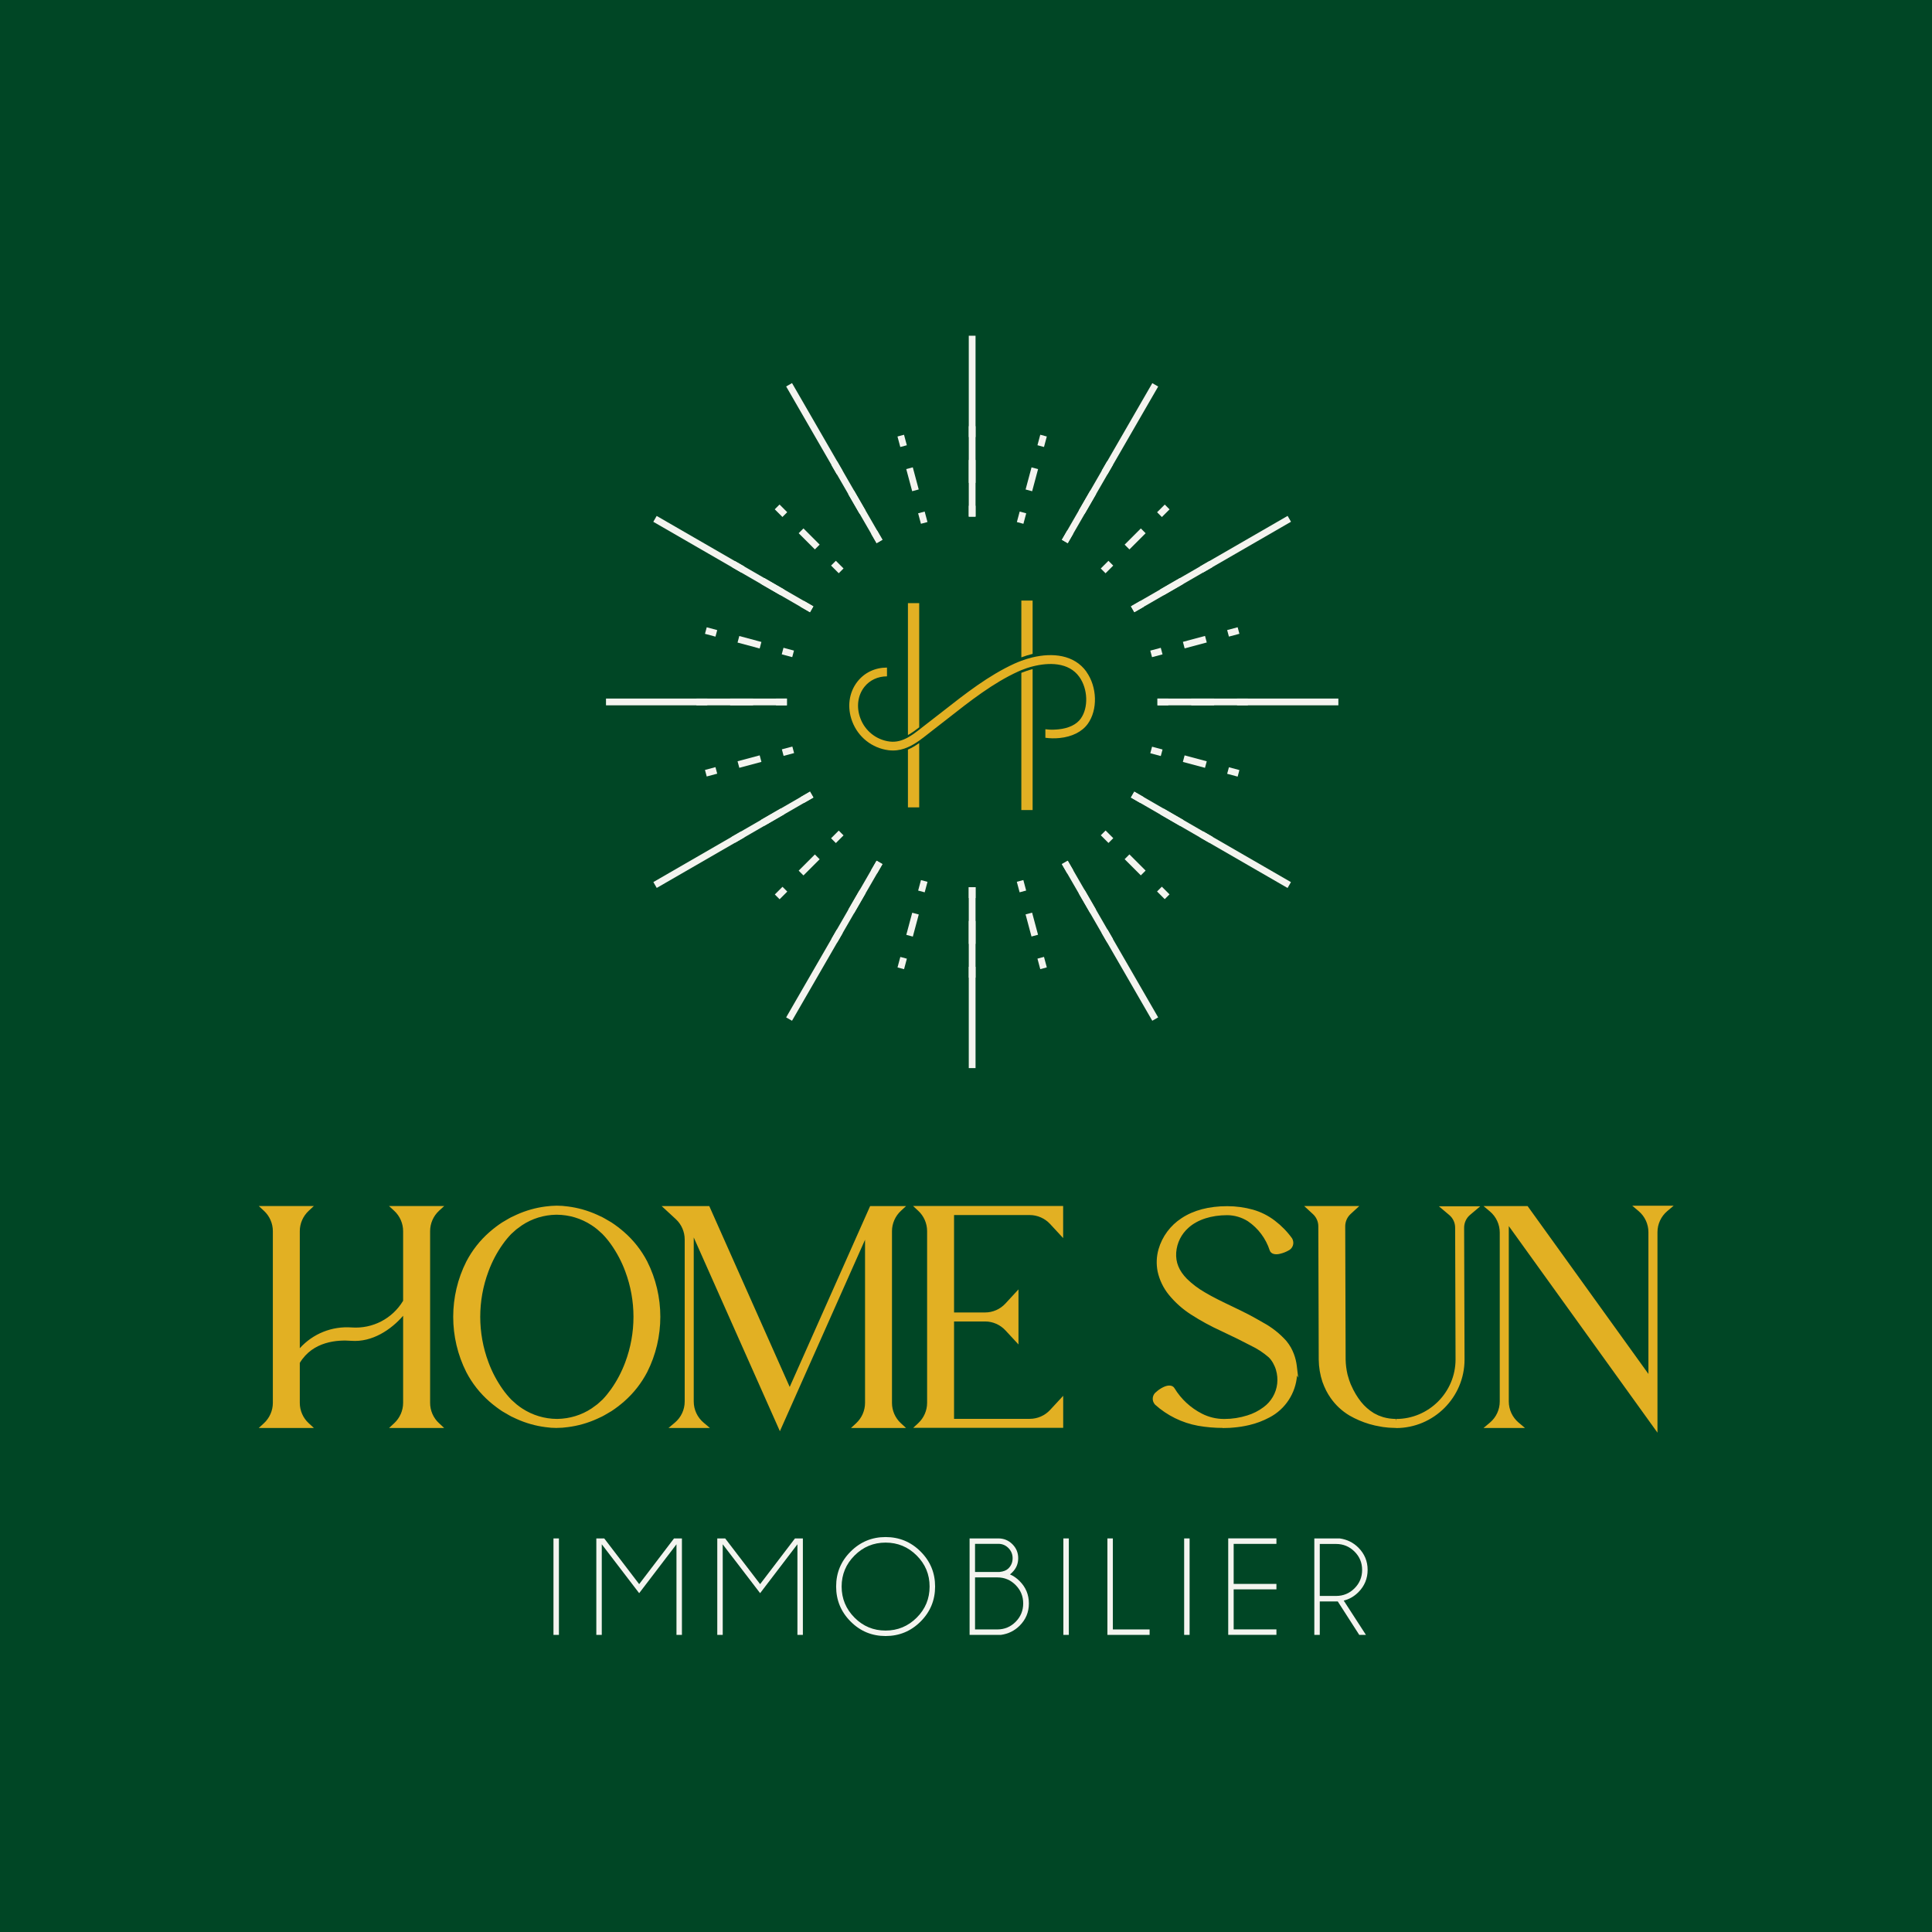 <?xml version="1.0" encoding="UTF-8"?>
<svg id="Calque_1" data-name="Calque 1" xmlns="http://www.w3.org/2000/svg" viewBox="0 0 425.2 425.2">
  <defs>
    <style>
      .cls-1 {
        fill: #f4f4ef;
      }

      .cls-2 {
        fill: #e2b023;
      }

      .cls-3 {
        fill: #004625;
      }
    </style>
  </defs>
  <rect class="cls-3" x="-20.02" y="-15.94" width="458.55" height="461.62"/>
  <g>
    <g>
      <path class="cls-1" d="M123.01,338.58v21.23h-1.2v-21.23h1.2Z"/>
      <path class="cls-1" d="M150.08,338.58v21.23h-1.2v-19.94l-8.21,10.76-8.23-10.76v19.94h-1.2v-21.23h1.74l7.69,10.06,7.67-10.06h1.74Z"/>
      <path class="cls-1" d="M176.7,338.58v21.23h-1.2v-19.94l-8.21,10.76-8.23-10.76v19.94h-1.2v-21.23h1.74l7.69,10.06,7.67-10.06h1.74Z"/>
      <path class="cls-1" d="M202.61,341.47c2.13,2.13,3.19,4.69,3.19,7.69s-1.06,5.58-3.19,7.71c-2.13,2.13-4.7,3.19-7.71,3.19s-5.57-1.06-7.69-3.19c-2.13-2.13-3.19-4.7-3.19-7.71s1.06-5.57,3.19-7.69c2.13-2.13,4.69-3.19,7.69-3.19s5.58,1.06,7.71,3.19ZM194.9,339.5c-2.66,0-4.94.95-6.83,2.84s-2.84,4.17-2.84,6.83.95,4.95,2.84,6.85,4.17,2.84,6.83,2.84,4.95-.95,6.85-2.84,2.84-4.17,2.84-6.85-.95-4.94-2.84-6.83-4.17-2.84-6.85-2.84Z"/>
      <path class="cls-1" d="M222.26,346.49c.78.33,1.5.83,2.15,1.49,1.35,1.35,2.03,2.99,2.03,4.91s-.68,3.54-2.03,4.89c-1.13,1.13-2.51,1.81-4.13,2.03h-6.89v-21.23h6.34c1.21,0,2.24.43,3.09,1.28.85.85,1.27,1.88,1.27,3.08s-.43,2.23-1.28,3.08c-.18.19-.36.35-.54.48ZM214.59,339.77v6.19h5.4c.87-.09,1.52-.35,1.95-.78.61-.61.92-1.36.92-2.24s-.31-1.62-.92-2.24-1.36-.93-2.23-.93h-5.12ZM219.5,358.61c1.57,0,2.91-.56,4.02-1.67,1.11-1.12,1.67-2.46,1.67-4.05s-.56-2.93-1.67-4.05-2.45-1.68-4.02-1.68h-4.91v11.45h4.91Z"/>
      <path class="cls-1" d="M235.23,338.58v21.23h-1.2v-21.23h1.2Z"/>
      <path class="cls-1" d="M243.72,359.81v-21.23h1.2v20.03h8.09v1.2h-9.29Z"/>
      <path class="cls-1" d="M261.81,338.58v21.23h-1.2v-21.23h1.2Z"/>
      <path class="cls-1" d="M280.92,338.58v1.2h-9.41v8.81h9.41v1.2h-9.41v8.81h9.41v1.2h-10.61v-21.23h10.61Z"/>
      <path class="cls-1" d="M294.42,352.45h-3.96v7.36h-1.2v-21.23h5.57c1.62.22,3,.9,4.13,2.03,1.35,1.36,2.03,2.99,2.03,4.89s-.68,3.56-2.03,4.91c-.94.94-2.02,1.56-3.23,1.85l4.89,7.55h-1.47l-4.73-7.36ZM290.46,339.8v11.44h3.6c1.57,0,2.92-.56,4.04-1.67,1.12-1.12,1.68-2.47,1.68-4.06s-.56-2.93-1.68-4.04c-1.12-1.11-2.47-1.67-4.04-1.67h-3.6Z"/>
    </g>
    <g>
      <path class="cls-2" d="M199.82,177.69h2.48v-14.16c-.78.55-1.6,1.06-2.48,1.44v12.72Z"/>
      <path class="cls-2" d="M202.3,132.74h-2.48v29.03c.84-.46,1.66-1.06,2.48-1.7v-27.34Z"/>
      <path class="cls-2" d="M239.12,147.85c-2.73-3.81-7.51-4.21-11.86-3.18-.85.2-1.68.46-2.48.76-.5.19-1,.38-1.47.6-5.73,2.61-10.9,6.67-15.91,10.6-1.15.91-2.3,1.8-3.44,2.67-.32.24-.64.49-.95.74-.24.19-.48.37-.71.56-.82.64-1.64,1.23-2.48,1.7-1.24.68-2.55,1.08-4.02.9-2.93-.37-5.4-2.32-6.44-5.1-.93-2.46-.6-5.05.87-6.92,1.19-1.5,2.96-2.32,4.98-2.33v-1.93c-2.61,0-4.93,1.09-6.49,3.07-1.9,2.41-2.33,5.69-1.16,8.79,1.3,3.44,4.36,5.87,8,6.33.33.04.65.06.97.06,1.19,0,2.28-.28,3.29-.73.88-.38,1.7-.89,2.48-1.44.66-.47,1.29-.96,1.9-1.44.31-.25.62-.49.93-.73,1.14-.87,2.29-1.78,3.46-2.69,4.91-3.86,9.99-7.85,15.51-10.36.21-.1.44-.19.67-.29.74-.3,1.58-.59,2.48-.82,3.55-.91,7.95-.97,10.29,2.3,1.9,2.66,2.04,6.78.31,9.19-.93,1.3-2.66,2.13-4.88,2.35-.55.05-1.62.17-2.9-.02v1.88c1,.14,2.05.16,3.08.06,2.78-.27,5-1.38,6.26-3.14,2.21-3.08,2.07-8.11-.31-11.44Z"/>
      <path class="cls-2" d="M224.78,178.28h2.48v-31.02c-.9.23-1.74.52-2.48.82v30.2Z"/>
      <path class="cls-2" d="M227.26,132.18h-2.48v12.49c.8-.3,1.63-.55,2.48-.76v-11.73Z"/>
    </g>
    <g>
      <g>
        <g>
          <rect class="cls-1" x="213.21" y="73.89" width="1.49" height="39.81"/>
          <rect class="cls-1" x="213.21" y="195.26" width="1.49" height="39.81"/>
        </g>
        <g>
          <rect class="cls-1" x="182.87" y="82.02" width="1.49" height="39.81" transform="translate(-26.36 105.46) rotate(-30)"/>
          <rect class="cls-1" x="243.55" y="187.13" width="1.49" height="39.81" transform="translate(-70.79 149.89) rotate(-30)"/>
        </g>
        <g>
          <rect class="cls-1" x="160.65" y="104.23" width="1.49" height="39.81" transform="translate(-26.81 201.85) rotate(-60)"/>
          <rect class="cls-1" x="265.76" y="164.92" width="1.49" height="39.81" transform="translate(-26.81 323.22) rotate(-60)"/>
        </g>
        <g>
          <rect class="cls-1" x="133.37" y="153.74" width="39.81" height="1.49"/>
          <rect class="cls-1" x="254.74" y="153.74" width="39.81" height="1.49"/>
        </g>
        <g>
          <rect class="cls-1" x="141.5" y="184.08" width="39.81" height="1.49" transform="translate(-70.79 105.46) rotate(-30)"/>
          <rect class="cls-1" x="246.61" y="123.39" width="39.81" height="1.49" transform="translate(-26.36 149.89) rotate(-30)"/>
        </g>
        <g>
          <rect class="cls-1" x="163.71" y="206.29" width="39.81" height="1.49" transform="translate(-87.49 262.54) rotate(-60)"/>
          <rect class="cls-1" x="224.39" y="101.18" width="39.81" height="1.49" transform="translate(33.88 262.54) rotate(-60)"/>
        </g>
      </g>
      <g>
        <g>
          <g>
            <rect class="cls-1" x="213.21" y="93.8" width="1.49" height="2.39"/>
            <rect class="cls-1" x="213.21" y="101.23" width="1.49" height="5.04"/>
            <rect class="cls-1" x="213.21" y="111.31" width="1.49" height="2.39"/>
          </g>
          <g>
            <rect class="cls-1" x="213.21" y="195.26" width="1.49" height="2.39"/>
            <rect class="cls-1" x="213.21" y="202.69" width="1.49" height="5.04"/>
            <rect class="cls-1" x="213.21" y="212.78" width="1.49" height="2.39"/>
          </g>
        </g>
        <g>
          <g>
            <rect class="cls-1" x="197.81" y="95.82" width="1.49" height="2.39" transform="translate(-18.35 54.71) rotate(-15)"/>
            <rect class="cls-1" x="200.08" y="102.96" width="1.49" height="5.04" transform="translate(-20.46 55.57) rotate(-15)"/>
            <rect class="cls-1" x="202.35" y="112.74" width="1.49" height="2.39" transform="translate(-22.57 56.44) rotate(-15)"/>
          </g>
          <g>
            <rect class="cls-1" x="224.07" y="193.83" width="1.49" height="2.39" transform="translate(-42.82 64.84) rotate(-15)"/>
            <rect class="cls-1" x="226.34" y="200.96" width="1.49" height="5.04" transform="translate(-44.93 65.71) rotate(-15)"/>
            <rect class="cls-1" x="228.61" y="210.75" width="1.49" height="2.39" transform="translate(-47.04 66.58) rotate(-15)"/>
          </g>
        </g>
        <g>
          <g>
            <rect class="cls-1" x="183.46" y="101.77" width="1.49" height="2.39" transform="translate(-26.8 105.91) rotate(-30)"/>
            <rect class="cls-1" x="187.84" y="108.02" width="1.49" height="5.04" transform="translate(-30.01 109.11) rotate(-30)"/>
            <rect class="cls-1" x="192.22" y="116.94" width="1.49" height="2.39" transform="translate(-33.21 112.31) rotate(-30)"/>
          </g>
          <g>
            <rect class="cls-1" x="234.2" y="189.64" width="1.49" height="2.39" transform="translate(-63.94 143.05) rotate(-30)"/>
            <rect class="cls-1" x="238.58" y="195.9" width="1.49" height="5.04" transform="translate(-67.15 146.24) rotate(-30)"/>
            <rect class="cls-1" x="242.95" y="204.81" width="1.49" height="2.39" transform="translate(-70.35 149.43) rotate(-30)"/>
          </g>
        </g>
        <g>
          <g>
            <rect class="cls-1" x="171.14" y="111.22" width="1.49" height="2.39" transform="translate(-29.15 154.46) rotate(-45)"/>
            <rect class="cls-1" x="177.34" y="116.09" width="1.49" height="5.04" transform="translate(-31.71 160.66) rotate(-45)"/>
            <rect class="cls-1" x="183.53" y="123.61" width="1.49" height="2.39" transform="translate(-34.27 166.88) rotate(-45.01)"/>
          </g>
          <g>
            <rect class="cls-1" x="242.89" y="182.97" width="1.49" height="2.39" transform="translate(-58.86 226.2) rotate(-45)"/>
            <rect class="cls-1" x="249.08" y="187.83" width="1.49" height="5.04" transform="translate(-61.43 232.4) rotate(-45)"/>
            <rect class="cls-1" x="255.28" y="195.35" width="1.49" height="2.39" transform="translate(-63.99 238.63) rotate(-45.01)"/>
          </g>
        </g>
        <g>
          <g>
            <rect class="cls-1" x="161.69" y="123.54" width="1.49" height="2.39" transform="translate(-26.81 203.04) rotate(-60)"/>
            <rect class="cls-1" x="169.27" y="126.59" width="1.49" height="5.04" transform="translate(-26.81 211.8) rotate(-60)"/>
            <rect class="cls-1" x="176.86" y="132.3" width="1.49" height="2.39" transform="translate(-26.81 220.56) rotate(-60)"/>
          </g>
          <g>
            <rect class="cls-1" x="249.56" y="174.27" width="1.49" height="2.39" transform="translate(-26.81 304.51) rotate(-60)"/>
            <rect class="cls-1" x="257.14" y="177.33" width="1.49" height="5.04" transform="translate(-26.81 313.26) rotate(-60)"/>
            <rect class="cls-1" x="264.73" y="183.03" width="1.49" height="2.39" transform="translate(-26.81 322.02) rotate(-60)"/>
          </g>
        </g>
        <g>
          <g>
            <rect class="cls-1" x="155.75" y="137.89" width="1.49" height="2.39" transform="translate(-18.35 254.25) rotate(-75)"/>
            <rect class="cls-1" x="164.21" y="138.83" width="1.49" height="5.04" transform="translate(-14.28 264.1) rotate(-75)"/>
            <rect class="cls-1" x="172.67" y="142.42" width="1.49" height="2.39" transform="translate(-10.21 273.93) rotate(-75)"/>
          </g>
          <g>
            <rect class="cls-1" x="253.75" y="164.15" width="1.49" height="2.39" transform="translate(28.93 368.39) rotate(-75)"/>
            <rect class="cls-1" x="262.21" y="165.09" width="1.49" height="5.04" transform="translate(33 378.23) rotate(-75)"/>
            <rect class="cls-1" x="270.67" y="168.68" width="1.49" height="2.39" transform="translate(37.09 388.09) rotate(-75)"/>
          </g>
        </g>
        <g>
          <g>
            <rect class="cls-1" x="153.27" y="153.74" width="2.39" height="1.49"/>
            <rect class="cls-1" x="160.7" y="153.74" width="5.04" height="1.49"/>
            <rect class="cls-1" x="170.79" y="153.74" width="2.39" height="1.49"/>
          </g>
          <g>
            <rect class="cls-1" x="254.74" y="153.74" width="2.39" height="1.49"/>
            <rect class="cls-1" x="262.17" y="153.74" width="5.04" height="1.49"/>
            <rect class="cls-1" x="272.25" y="153.74" width="2.39" height="1.49"/>
          </g>
        </g>
        <g>
          <g>
            <rect class="cls-1" x="155.3" y="169.13" width="2.39" height="1.49" transform="translate(-38.63 46.28) rotate(-15)"/>
            <rect class="cls-1" x="162.43" y="166.87" width="5.04" height="1.49" transform="translate(-37.76 48.4) rotate(-15)"/>
            <rect class="cls-1" x="172.22" y="164.6" width="2.39" height="1.49" transform="translate(-36.88 50.5) rotate(-15)"/>
          </g>
          <g>
            <rect class="cls-1" x="253.31" y="142.87" width="2.39" height="1.49" transform="translate(-28.51 70.8) rotate(-15.01)"/>
            <rect class="cls-1" x="260.44" y="140.6" width="5.04" height="1.49" transform="translate(-27.62 72.86) rotate(-15)"/>
            <rect class="cls-1" x="270.23" y="138.34" width="2.39" height="1.49" transform="translate(-26.75 74.98) rotate(-15)"/>
          </g>
        </g>
        <g>
          <g>
            <rect class="cls-1" x="161.24" y="183.48" width="2.39" height="1.49" transform="translate(-70.35 105.9) rotate(-30)"/>
            <rect class="cls-1" x="167.5" y="179.1" width="5.04" height="1.49" transform="translate(-67.15 109.1) rotate(-30)"/>
            <rect class="cls-1" x="176.41" y="174.72" width="2.39" height="1.49" transform="translate(-63.94 112.32) rotate(-30)"/>
          </g>
          <g>
            <rect class="cls-1" x="249.11" y="132.75" width="2.39" height="1.49" transform="translate(-33.21 143.04) rotate(-30)"/>
            <rect class="cls-1" x="255.37" y="128.37" width="5.04" height="1.49" transform="translate(-30.01 146.24) rotate(-30)"/>
            <rect class="cls-1" x="264.28" y="123.99" width="2.39" height="1.49" transform="translate(-26.8 149.45) rotate(-30)"/>
          </g>
        </g>
        <g>
          <g>
            <rect class="cls-1" x="170.7" y="195.8" width="2.39" height="1.49" transform="translate(-88.63 179.11) rotate(-45)"/>
            <rect class="cls-1" x="175.56" y="189.61" width="5.04" height="1.49" transform="translate(-82.44 181.68) rotate(-45)"/>
            <rect class="cls-1" x="183.08" y="183.42" width="2.39" height="1.49" transform="translate(-76.25 184.25) rotate(-45)"/>
          </g>
          <g>
            <rect class="cls-1" x="242.44" y="124.05" width="2.39" height="1.49" transform="translate(-16.89 208.83) rotate(-45)"/>
            <rect class="cls-1" x="247.31" y="117.86" width="5.04" height="1.49" transform="translate(-10.7 211.4) rotate(-45)"/>
            <rect class="cls-1" x="254.83" y="111.67" width="2.39" height="1.49" transform="translate(-4.5 213.97) rotate(-45)"/>
          </g>
        </g>
        <g>
          <g>
            <rect class="cls-1" x="183.02" y="205.26" width="2.39" height="1.49" transform="translate(-86.3 262.54) rotate(-60)"/>
            <rect class="cls-1" x="186.07" y="197.67" width="5.04" height="1.49" transform="translate(-77.54 262.53) rotate(-60)"/>
            <rect class="cls-1" x="191.77" y="190.09" width="2.39" height="1.49" transform="translate(-68.78 262.53) rotate(-60)"/>
          </g>
          <g>
            <rect class="cls-1" x="233.75" y="117.38" width="2.39" height="1.49" transform="translate(15.17 262.54) rotate(-60)"/>
            <rect class="cls-1" x="236.8" y="109.8" width="5.04" height="1.49" transform="translate(23.93 262.53) rotate(-60)"/>
            <rect class="cls-1" x="242.51" y="102.21" width="2.39" height="1.49" transform="translate(32.68 262.53) rotate(-60)"/>
          </g>
        </g>
        <g>
          <g>
            <rect class="cls-1" x="197.36" y="211.2" width="2.39" height="1.49" transform="translate(-57.58 348.84) rotate(-74.99)"/>
            <rect class="cls-1" x="198.3" y="202.74" width="5.04" height="1.49" transform="translate(-47.72 344.77) rotate(-74.99)"/>
            <rect class="cls-1" x="201.9" y="194.28" width="2.39" height="1.49" transform="translate(-37.82 340.78) rotate(-75.01)"/>
          </g>
          <g>
            <rect class="cls-1" x="223.63" y="113.19" width="2.39" height="1.49" transform="translate(56.55 301.58) rotate(-74.99)"/>
            <rect class="cls-1" x="224.57" y="104.73" width="5.04" height="1.49" transform="translate(66.4 297.51) rotate(-74.99)"/>
            <rect class="cls-1" x="228.16" y="96.27" width="2.39" height="1.49" transform="translate(76.25 293.43) rotate(-74.99)"/>
          </g>
        </g>
      </g>
    </g>
    <g>
      <g>
        <path class="cls-2" d="M96.27,313.59l.2.18h-9.57l.2-.18c1.35-1.25,2.12-3,2.12-4.84v-20.6c-2.76,3.75-7.23,6.78-11.87,6.44-4.81-.38-9.43,1.06-11.87,5.22v8.94c0,1.84.77,3.59,2.12,4.84l.2.18h-9.57l.2-.18c1.35-1.25,2.12-3,2.12-4.84v-37.8c0-1.84-.77-3.59-2.12-4.84l-.2-.18h9.56l-.2.18c-1.35,1.25-2.12,3-2.12,4.84v27.17c2.76-3.75,7.25-5.82,11.89-5.48,4.81.34,9.4-2.07,11.85-6.23v-15.47c0-1.84-.77-3.59-2.12-4.84l-.2-.18h9.57l-.2.18c-1.35,1.25-2.12,3-2.12,4.84v37.8c0,1.84.77,3.59,2.12,4.84Z"/>
        <path class="cls-2" d="M97.74,314.27h-12.11l1.13-1.05c1.24-1.15,1.96-2.78,1.96-4.47v-19.17c-2.65,3.06-6.79,5.86-11.41,5.51-3.01-.24-8.45.08-11.33,4.86v8.8c0,1.69.71,3.32,1.96,4.47l1.14,1.05h-12.13l1.14-1.05c1.24-1.15,1.96-2.78,1.96-4.47v-37.8c0-1.69-.71-3.32-1.96-4.47l-1.13-1.05h12.11l-1.13,1.05c-1.24,1.15-1.96,2.78-1.96,4.47v25.77c2.89-3.2,7.07-4.89,11.43-4.57,4.6.32,8.93-1.92,11.31-5.87v-15.33c0-1.69-.71-3.32-1.96-4.47l-1.14-1.05h12.14l-1.15,1.05c-1.24,1.15-1.95,2.78-1.95,4.47v37.8c0,1.69.71,3.32,1.96,4.47l.2.18.93.87ZM88.09,313.27h7.2c-1.05-1.26-1.63-2.87-1.63-4.52v-37.8c0-1.65.58-3.25,1.63-4.52h-7.19c1.04,1.26,1.63,2.86,1.63,4.52v15.6l-.07.12c-.06.1-.12.2-.18.3l.25-.34v22.12c0,1.66-.58,3.26-1.63,4.52ZM59.41,313.27h7.19c-1.04-1.26-1.63-2.86-1.63-4.52v-9.07l.07-.12s.02-.03.02-.04l-.09.13v-28.7c0-1.65.58-3.26,1.63-4.52h-7.19c1.04,1.26,1.63,2.86,1.63,4.52v37.8c0,1.65-.58,3.26-1.63,4.52ZM76.36,293.11c-3.76,0-7.3,1.61-9.77,4.43,2.5-2.56,6.31-3.8,10.8-3.45,4.13.3,7.85-2.14,10.33-4.89-2.67,2.75-6.43,4.22-10.39,3.94-.33-.02-.65-.04-.98-.04Z"/>
      </g>
      <g>
        <path class="cls-2" d="M142.01,301.76c-1.25,2.4-2.94,4.55-4.98,6.33-.86.75-1.77,1.44-2.72,2.07l-1.49.87c-.5.31-1.07.52-1.62.8-1.98.9-4.08,1.49-6.24,1.77-.79.11-1.59.17-2.4.17h-.02c-.8,0-1.6-.06-2.4-.17-2.16-.28-4.26-.87-6.24-1.77-.55-.28-1.12-.49-1.62-.8l-1.5-.87c-.95-.63-1.86-1.32-2.72-2.08-2.04-1.78-3.73-3.92-4.98-6.33-3.79-7.51-3.79-16.38,0-23.9,1.25-2.4,2.94-4.54,4.98-6.33.86-.75,1.77-1.44,2.72-2.07l1.49-.87c.5-.31,1.07-.52,1.62-.8,1.98-.89,4.08-1.49,6.24-1.77.8-.11,1.6-.17,2.4-.17h.02c.8,0,1.6.06,2.4.17,2.16.28,4.26.87,6.24,1.77.55.28,1.12.49,1.62.8l1.5.87c.95.63,1.86,1.32,2.72,2.07,2.04,1.78,3.73,3.93,4.98,6.33,3.79,7.51,3.79,16.38,0,23.9ZM138.07,279.64c-.8-2.17-1.88-4.22-3.22-6.1-.59-.82-1.23-1.6-1.93-2.33l-1.16-1.04c-.42-.35-.86-.67-1.33-.97-2.34-1.53-5.08-2.35-7.88-2.37h-.17c-2.77.05-5.47.88-7.78,2.4l-.68.47-.33.23-.3.26-1.15,1.03c-.69.73-1.33,1.5-1.92,2.32-1.33,1.88-2.41,3.93-3.21,6.09-2.45,6.55-2.45,13.77,0,20.33.8,2.17,1.88,4.22,3.22,6.1.59.82,1.23,1.6,1.93,2.33l1.16,1.04c.42.35.87.67,1.33.97,2.34,1.53,5.08,2.35,7.88,2.36h.17c2.77-.05,5.47-.88,7.78-2.4l.68-.47.33-.23.3-.26,1.15-1.03c.69-.73,1.33-1.5,1.92-2.32,1.33-1.88,2.41-3.93,3.21-6.09,2.45-6.55,2.45-13.77,0-20.33Z"/>
        <path class="cls-2" d="M122.56,314.27c-.85,0-1.68-.06-2.5-.18-2.2-.28-4.35-.89-6.38-1.81-.22-.11-.42-.2-.62-.29-.35-.16-.72-.32-1.06-.54l-1.48-.86c-.99-.66-1.93-1.37-2.8-2.13-2.09-1.83-3.81-4.01-5.09-6.47-3.85-7.63-3.85-16.73,0-24.35,1.29-2.47,3-4.65,5.09-6.48.88-.77,1.81-1.48,2.77-2.11l1.52-.89c.32-.2.69-.37,1.04-.52.2-.09.41-.18.61-.29,2.05-.93,4.2-1.54,6.4-1.82.81-.11,1.64-.17,2.46-.18.85,0,1.68.06,2.5.18,2.2.28,4.34.89,6.38,1.81.22.11.42.2.62.29.35.16.71.32,1.05.53l1.48.86c.99.65,1.92,1.36,2.8,2.13,2.1,1.83,3.81,4.01,5.09,6.47,3.85,7.63,3.85,16.73,0,24.35h0c-1.29,2.47-3,4.65-5.09,6.48-.87.76-1.81,1.48-2.77,2.11l-1.52.89c-.33.2-.69.37-1.05.53-.2.09-.4.18-.6.28-2.05.93-4.2,1.54-6.4,1.82-.82.12-1.65.18-2.46.18ZM138.54,279.47c2.5,6.67,2.5,14.01,0,20.68-.81,2.2-1.91,4.29-3.27,6.2-.6.84-1.26,1.64-1.96,2.38l-1.48,1.32-1.06.74c-2.21,1.46-4.74,2.3-7.37,2.45.5-.03.99-.08,1.48-.15,2.11-.27,4.17-.85,6.1-1.73.19-.1.41-.19.62-.29.34-.15.66-.3.94-.47l1.51-.88c.91-.6,1.8-1.28,2.64-2.02,2-1.75,3.63-3.82,4.86-6.18,3.7-7.34,3.7-16.1,0-23.44-1.22-2.35-2.86-4.43-4.86-6.17-.84-.73-1.74-1.42-2.66-2.03l-1.47-.86c-.29-.18-.61-.33-.95-.48-.21-.1-.43-.2-.65-.3-1.92-.87-3.97-1.45-6.08-1.72-.3-.04-.61-.08-.92-.11,2.41.24,4.71,1.05,6.73,2.37.47.3.93.64,1.37,1l1.17,1.05c.74.77,1.41,1.57,2.01,2.41,1.36,1.92,2.47,4.01,3.28,6.22h0ZM121.2,266.41c-.34.03-.67.06-1,.11-2.11.27-4.16.85-6.1,1.73-.19.1-.41.2-.63.3-.34.15-.65.3-.93.47l-1.51.88c-.9.59-1.8,1.28-2.64,2.02-2,1.75-3.64,3.83-4.86,6.18-3.7,7.33-3.7,16.1,0,23.44,1.22,2.35,2.86,4.43,4.86,6.17.84.73,1.73,1.42,2.67,2.03l1.47.85c.3.18.61.33.95.48.21.1.43.19.64.3,1.92.87,3.97,1.45,6.08,1.72.42.06.85.11,1.27.13-2.54-.2-4.96-1.02-7.08-2.4-.47-.3-.93-.64-1.37-1l-1.17-1.05c-.75-.77-1.41-1.58-2.01-2.41-1.36-1.92-2.47-4.01-3.28-6.22-2.5-6.67-2.5-14.01,0-20.68.81-2.2,1.91-4.28,3.27-6.2.6-.84,1.26-1.64,1.96-2.38l1.48-1.32,1.06-.74c2.08-1.37,4.43-2.19,6.88-2.42ZM122.55,267.34h-.14c-2.7.04-5.3.84-7.53,2.32l-1.26.92-1.14,1.03c-.65.68-1.28,1.44-1.84,2.24-1.31,1.84-2.36,3.85-3.14,5.97-2.41,6.44-2.41,13.54,0,19.98.78,2.12,1.85,4.14,3.16,5.99.57.8,1.2,1.56,1.89,2.27l1.13,1.01c.4.33.83.64,1.26.92,2.27,1.48,4.9,2.27,7.61,2.29h.14c2.7-.05,5.3-.84,7.53-2.32l1.26-.92,1.14-1.03c.65-.68,1.27-1.44,1.84-2.24,1.31-1.84,2.36-3.85,3.15-5.97,2.41-6.44,2.41-13.54,0-19.98h0c-.78-2.13-1.85-4.14-3.16-5.99-.57-.8-1.2-1.56-1.89-2.27l-1.13-1.01c-.39-.32-.82-.64-1.26-.92-2.27-1.48-4.9-2.27-7.61-2.29Z"/>
      </g>
      <g>
        <path class="cls-2" d="M197.94,313.59l.2.18h-9.57l.2-.18c1.35-1.25,2.12-3,2.12-4.84v-38.26l-19.24,43.26-19.46-43.77v38.45c0,1.94.86,3.78,2.34,5.03l.35.3h-6.38l.35-.3c1.48-1.25,2.34-3.09,2.34-5.03v-35.66c0-1.84-.77-3.59-2.12-4.84l-2.17-2h8.88l18.03,40.53,18.03-40.53h6.31l-.2.18c-1.35,1.25-2.12,3-2.12,4.84v37.8c0,1.84.77,3.59,2.12,4.84Z"/>
        <path class="cls-2" d="M171.64,314.98l-18.96-42.64v36.1c0,1.8.79,3.49,2.16,4.65l1.4,1.18h-9.11l1.4-1.18c1.38-1.16,2.16-2.85,2.16-4.65v-35.66c0-1.69-.71-3.32-1.96-4.47l-3.11-2.87h10.48l17.7,39.8,17.7-39.8h7.91l-1.14,1.05c-1.24,1.15-1.96,2.78-1.96,4.47v37.8c0,1.69.71,3.32,1.96,4.47l1.14,1.05h-12.13l1.14-1.05c1.24-1.15,1.96-2.78,1.96-4.47v-35.91l-18.74,42.14ZM189.75,313.27h7.19c-1.04-1.26-1.63-2.87-1.63-4.52v-37.8c0-1.65.58-3.25,1.63-4.52h-4.79l-.77,1.73v40.59c0,1.65-.58,3.25-1.63,4.52ZM149.79,313.27h3.8c-1.15-1.23-1.83-2.84-1.9-4.54-.07,1.7-.75,3.3-1.9,4.54ZM151.68,267.63l19.96,44.89,2.15-4.85-18.34-41.25h-7.27l1.23,1.14c1.35,1.24,2.16,2.97,2.26,4.79v-4.73Z"/>
      </g>
      <g>
        <path class="cls-2" d="M231.48,310.66l2.01-2.17v5.27h-31.26s.19-.17.19-.17c1.35-1.25,2.12-3,2.12-4.84v-37.81c0-1.84-.77-3.59-2.12-4.84l-.19-.18h31.26v5.28l-2.01-2.17c-1.25-1.35-3-2.12-4.84-2.12h-17.16v22.44h7.33c1.84,0,3.59-.77,4.84-2.12l2.01-2.18v9.57l-2-2.17c-1.25-1.35-3-2.12-4.84-2.12h-7.34v22.43h17.17c1.84,0,3.59-.77,4.83-2.12Z"/>
        <path class="cls-2" d="M200.95,314.27l1.13-1.05c1.24-1.15,1.96-2.78,1.96-4.47v-37.81c0-1.69-.71-3.32-1.96-4.47l-1.13-1.05h33.03v7.06l-2.88-3.11c-1.15-1.24-2.78-1.96-4.47-1.96h-16.66v21.44h6.83c1.69,0,3.32-.71,4.47-1.96l2.88-3.12v12.12l-2.87-3.1c-1.15-1.24-2.78-1.96-4.47-1.96h-6.84v21.43h16.67c1.69,0,3.32-.71,4.47-1.96l2.88-3.11v7.05h-33.04ZM203.41,266.43c1.04,1.26,1.63,2.86,1.63,4.52v37.81c0,1.65-.58,3.25-1.63,4.51h5.56v-46.84h-5.56ZM231.84,311h0c-1.24,1.34-2.95,2.15-4.76,2.26h5.9v-3.5l-1.14,1.23ZM217.08,289.85c1.87.07,3.66.89,4.93,2.27l1.13,1.23v-7.01l-1.14,1.24c-1.27,1.38-3.06,2.2-4.93,2.27ZM227,266.43c1.84.1,3.58.91,4.83,2.27l1.14,1.23v-3.5h-5.98Z"/>
      </g>
      <g>
        <path class="cls-2" d="M284.93,300.68c.51,4.45-1.78,8.75-5.76,10.8-1.36.73-2.81,1.28-4.32,1.63-1.15.28-2.32.46-3.49.55l-.19.02c-.19.01-.37.03-.56.04-.43.03-.85.04-1.26.04h-.05c-1.84.01-3.69-.14-5.51-.46-3.45-.63-6.65-2.2-9.25-4.55-.25-.3-.37-.69-.32-1.08.05-.39.26-.74.58-.96.43-.39.91-.71,1.43-.97.83-.41,1.58-.42,1.84.03,1.51,2.49,3.69,4.5,6.28,5.81,1.55.79,3.25,1.2,4.98,1.2h.19c1.75,0,3.48-.28,5.15-.81,1.33-.41,2.58-1.04,3.7-1.88,1.81-1.3,2.98-3.32,3.23-5.53.11-1.08.02-2.17-.29-3.21-.17-.56-.39-1.09-.67-1.6-.15-.26-.31-.52-.49-.76-.18-.23-.37-.45-.58-.66-1.25-1.09-2.65-2-4.15-2.7-1.89-.99-3.89-1.98-6.38-3.15-2.3-1.04-4.51-2.25-6.63-3.62-1.8-1.15-3.4-2.58-4.75-4.24-1.17-1.43-1.98-3.12-2.36-4.93-.3-1.54-.23-3.13.2-4.64.78-2.7,2.51-5.03,4.87-6.56,2.42-1.6,5.64-2.56,9.78-2.56h.03c1.86,0,3.72.25,5.51.75,1.67.48,3.24,1.27,4.62,2.33,1.42,1.08,2.67,2.36,3.72,3.81.18.34.22.75.09,1.12-.13.37-.4.67-.76.83-.5.28-1.04.49-1.6.63-.89.24-1.62.11-1.79-.39-.87-2.72-2.64-5.07-5.01-6.67-1.44-.91-3.11-1.4-4.81-1.42h0c-3.98,0-6.94,1.19-8.8,2.85-1.71,1.48-2.76,3.58-2.93,5.83-.14,2.13.51,4.15,2.52,6.19,1.21,1.18,2.57,2.2,4.04,3.04,1.7,1.02,3.75,2.02,6.21,3.19,1.23.59,2.4,1.15,3.51,1.73.55.29,1.1.59,1.6.87l1.46.84c1.91,1.03,3.62,2.38,5.07,4,.34.41.64.86.9,1.33.23.42.44.86.61,1.32.32.83.53,1.69.63,2.58h0Z"/>
        <path class="cls-2" d="M269.11,314.26c-1.84,0-3.65-.16-5.42-.47-3.54-.64-6.83-2.26-9.5-4.67-.39-.45-.55-.99-.48-1.51.07-.52.35-1,.79-1.3.41-.38.93-.73,1.49-1.01,1.12-.56,2.1-.47,2.5.23,1.46,2.4,3.56,4.34,6.07,5.61,1.47.75,3.11,1.14,4.76,1.15h.19c1.69,0,3.38-.27,5-.78,1.28-.39,2.48-1,3.55-1.8,1.7-1.23,2.8-3.12,3.03-5.19.11-1.02.02-2.03-.27-3.02-.15-.52-.37-1.02-.63-1.49-.14-.25-.29-.48-.46-.71-.16-.21-.33-.41-.52-.59-1.2-1.04-2.56-1.92-4.02-2.61-1.9-1-3.86-1.97-6.39-3.15-2.3-1.05-4.56-2.27-6.69-3.65-1.84-1.18-3.48-2.64-4.87-4.34-1.21-1.49-2.07-3.27-2.47-5.14-.32-1.62-.25-3.3.2-4.88.81-2.82,2.62-5.25,5.07-6.84,2.64-1.75,6.02-2.64,10.05-2.64h.02c1.93,0,3.83.26,5.66.77,1.74.5,3.35,1.31,4.79,2.41,1.46,1.11,2.75,2.43,3.82,3.92.28.52.33,1.07.16,1.57-.17.5-.55.91-1.03,1.12-.5.28-1.08.51-1.69.66-1.18.33-2.12.05-2.38-.72-.84-2.61-2.55-4.89-4.81-6.42-1.35-.85-2.93-1.32-4.54-1.33h0c-3.49,0-6.5.97-8.47,2.72-1.62,1.41-2.6,3.36-2.76,5.5-.14,2.17.61,4.01,2.38,5.81,1.17,1.14,2.5,2.14,3.93,2.96,1.73,1.04,3.82,2.05,6.17,3.17,1.21.58,2.39,1.15,3.53,1.74.55.29,1.11.6,1.61.88l1.47.84c1.95,1.05,3.71,2.43,5.19,4.1.37.46.69.93.97,1.42.24.44.46.9.64,1.38.33.86.55,1.77.66,2.7l.3,2.56-.26-.48c-.29,3.86-2.56,7.4-6.07,9.22-1.4.75-2.89,1.31-4.43,1.67-1.17.28-2.38.47-3.57.56l-.76.06c-.51.03-1.02.04-1.52.04ZM257.34,305.93c-.21,0-.52.07-.9.25-.48.24-.92.54-1.31.9-.25.18-.39.4-.42.65-.03.25.04.5.2.69,2.48,2.24,5.6,3.77,8.95,4.38,1.59.28,3.21.43,4.83.45-1.59-.09-3.17-.51-4.59-1.24-2.68-1.35-4.92-3.43-6.48-6-.03-.06-.13-.09-.29-.09ZM268.34,266.5c-3.06.23-5.65,1.03-7.73,2.41-2.26,1.47-3.91,3.7-4.66,6.28-.41,1.43-.47,2.95-.19,4.41.37,1.71,1.15,3.34,2.26,4.71,1.32,1.62,2.88,3.01,4.63,4.13,2.09,1.35,4.3,2.55,6.57,3.58,2.54,1.19,4.52,2.17,6.41,3.16,1.52.71,2.96,1.65,4.25,2.76.25.24.46.48.65.74.19.26.37.54.53.82.3.54.54,1.11.72,1.7.32,1.11.43,2.26.3,3.41-.26,2.36-1.51,4.5-3.43,5.89-1.16.87-2.46,1.52-3.85,1.95-.98.31-1.97.53-2.98.67.97-.1,1.95-.26,2.9-.49,1.46-.34,2.87-.87,4.2-1.58,3.78-1.95,5.99-6.09,5.5-10.31l-.02-.19c-.11-.77-.3-1.53-.58-2.26-.17-.43-.36-.85-.58-1.25-.24-.44-.53-.86-.85-1.25-1.4-1.57-3.06-2.88-4.92-3.88l-1.48-.84c-.49-.27-1.04-.58-1.58-.86-1.12-.58-2.29-1.15-3.49-1.72-2.38-1.13-4.49-2.15-6.25-3.21-1.5-.85-2.89-1.9-4.13-3.11-1.99-2.02-2.84-4.11-2.67-6.58.18-2.41,1.28-4.6,3.1-6.18,1.8-1.61,4.38-2.61,7.36-2.89ZM270.7,266.44c1.6.11,3.15.61,4.5,1.47,2.46,1.66,4.31,4.12,5.22,6.94.05.14.5.25,1.18.06.53-.13,1.03-.33,1.49-.59.27-.12.45-.32.53-.55.08-.24.06-.5-.06-.72-.98-1.35-2.2-2.6-3.58-3.65-1.34-1.02-2.84-1.78-4.46-2.24-1.57-.44-3.2-.68-4.83-.72Z"/>
      </g>
      <g>
        <path class="cls-2" d="M324.42,265.96l-1.2,1.02c-.94.79-1.48,1.96-1.48,3.19l.09,29.03c0,8.04-6.52,14.56-14.56,14.57,0,.08,0,.04,0,0h0c-.36,0-.71-.02-1.06-.04-.21,0-.41-.01-.62-.04-.53-.08-1.04-.09-1.5-.19-.47-.1-.92-.16-1.35-.26l-1.23-.32c-1.49-.44-2.91-1.05-4.25-1.83-1.59-.95-2.95-2.23-4.01-3.75-.34-.49-.65-.99-.92-1.52-.3-.6-.56-1.22-.79-1.85-.51-1.54-.77-3.14-.79-4.76h0s-.09-29.32-.09-29.32c0-1.16-.49-2.26-1.34-3.04l-.99-.91h9.57l-.97.89c-.85.79-1.34,1.9-1.34,3.07l.09,29.31h0s0,0,0,0c.02,1.14.16,2.27.42,3.38.14.48.26.95.41,1.38.18.41.28.84.48,1.2.57,1.31,1.3,2.54,2.18,3.66.83,1.04,1.83,1.92,2.97,2.62l1.02.51c.36.16.77.28,1.19.42.45.12.91.22,1.37.3.25.04.5.07.76.07l.4.02h.2s.1.02.1.02h.01s.06,0,.09,0c0-.04,0-.08,0,0,7.49,0,13.57-6.08,13.58-13.58l-.09-29.03c0-1.22-.54-2.38-1.48-3.17l-1.23-1.04h6.37Z"/>
        <path class="cls-2" d="M307.26,314.27v-.48s0,.48,0,.48c-.37,0-.74-.02-1.1-.04-.19,0-.42-.01-.65-.04-.21-.03-.41-.05-.61-.07-.32-.03-.63-.06-.93-.13-.2-.04-.4-.08-.59-.11-.27-.05-.52-.09-.77-.15l-1.24-.32c-1.54-.46-3.01-1.09-4.38-1.88-1.67-1-3.07-2.31-4.17-3.9-.35-.5-.67-1.03-.95-1.58-.31-.61-.58-1.25-.82-1.91-.53-1.6-.8-3.25-.82-4.92l-.09-29.33c0-1.01-.43-1.99-1.18-2.68l-1.93-1.78h12.12l-1.91,1.76c-.75.69-1.18,1.68-1.18,2.7l.09,29.31c.02,1.1.16,2.2.41,3.28l.11.39c.09.32.18.64.28.93.06.15.13.32.19.5.08.22.15.44.26.63.57,1.31,1.28,2.5,2.14,3.59.79.99,1.75,1.83,2.84,2.5l.98.49c.23.1.49.19.77.28l.36.12c.41.11.86.21,1.29.27.23.04.46.06.69.07l.72.04.07.48v-.48c7.2,0,13.07-5.88,13.08-13.08l-.09-29.03c0-1.08-.48-2.09-1.3-2.78l-2.28-1.92h9.11s-2.25,1.9-2.25,1.9c-.83.7-1.3,1.72-1.3,2.81l.09,29.03c0,8.3-6.77,15.06-15.06,15.07ZM306.18,313.22c.2.01.39.03.58.03h0s-.34-.03-.34-.03c-.26,0-.54-.03-.81-.08-.46-.07-.94-.18-1.42-.31l-.37-.12c-.31-.1-.61-.2-.88-.32l-1.04-.52c-1.23-.75-2.27-1.67-3.14-2.75-.91-1.15-1.67-2.42-2.25-3.77-.12-.21-.21-.48-.3-.74-.05-.15-.11-.31-.17-.47-.12-.34-.22-.68-.31-1.03l-.11-.41c-.23-1.01-.37-2.02-.42-3.02h-.97l.96-.75-.09-29.06c0-1.3.54-2.55,1.5-3.44l.03-.02h-7.01l.05.04c.95.88,1.49,2.12,1.5,3.41l.09,29.32c.02,1.57.27,3.12.76,4.61.22.61.48,1.21.77,1.78.26.5.56,1,.88,1.46,1.02,1.47,2.32,2.69,3.86,3.61,1.3.75,2.69,1.35,4.14,1.78l1.21.31c.22.05.46.1.71.14.2.04.41.07.62.12.26.06.54.08.82.11.21.02.43.04.65.08.17.02.35.04.54.03ZM319.41,266.46l.18.16c.98.82,1.57,2.01,1.65,3.28.07-1.28.66-2.47,1.65-3.3l.16-.13h-3.64Z"/>
      </g>
      <g>
        <path class="cls-2" d="M366.97,265.85l-.35.3c-1.48,1.25-2.34,3.09-2.34,5.03v42.56l-32.69-45.42-.03.02v40.09c0,1.94.86,3.78,2.34,5.03l.35.3h-6.38l.36-.3c1.48-1.25,2.34-3.09,2.34-5.03v-37.17c0-1.94-.86-3.78-2.34-5.03l-.36-.3h8.07l27.35,37.99v-32.74c0-1.94-.86-3.78-2.34-5.03l-.35-.3h6.38Z"/>
        <path class="cls-2" d="M364.78,315.3l-32.72-45.46v38.6c0,1.8.79,3.49,2.16,4.65l1.4,1.18h-9.12l1.41-1.18c1.37-1.16,2.16-2.85,2.16-4.65v-37.17c0-1.8-.79-3.49-2.16-4.65l-1.41-1.18h9.7l26.59,36.94v-31.19c0-1.8-.79-3.49-2.16-4.65l-1.4-1.18h9.11l-1.4,1.18c-1.37,1.16-2.16,2.85-2.16,4.65v44.11ZM329.16,313.27h3.8c-1.15-1.23-1.83-2.84-1.9-4.54-.07,1.7-.75,3.3-1.9,4.54ZM331.7,267.69l.29.34,31.79,44.16v-6.74l-28.09-39.03h-6.52c1.12,1.2,1.79,2.76,1.89,4.41v-2.79l.65-.36ZM361.89,266.35c1.15,1.23,1.83,2.84,1.9,4.54.07-1.7.75-3.3,1.9-4.54h-3.8Z"/>
      </g>
    </g>
  </g>
</svg>